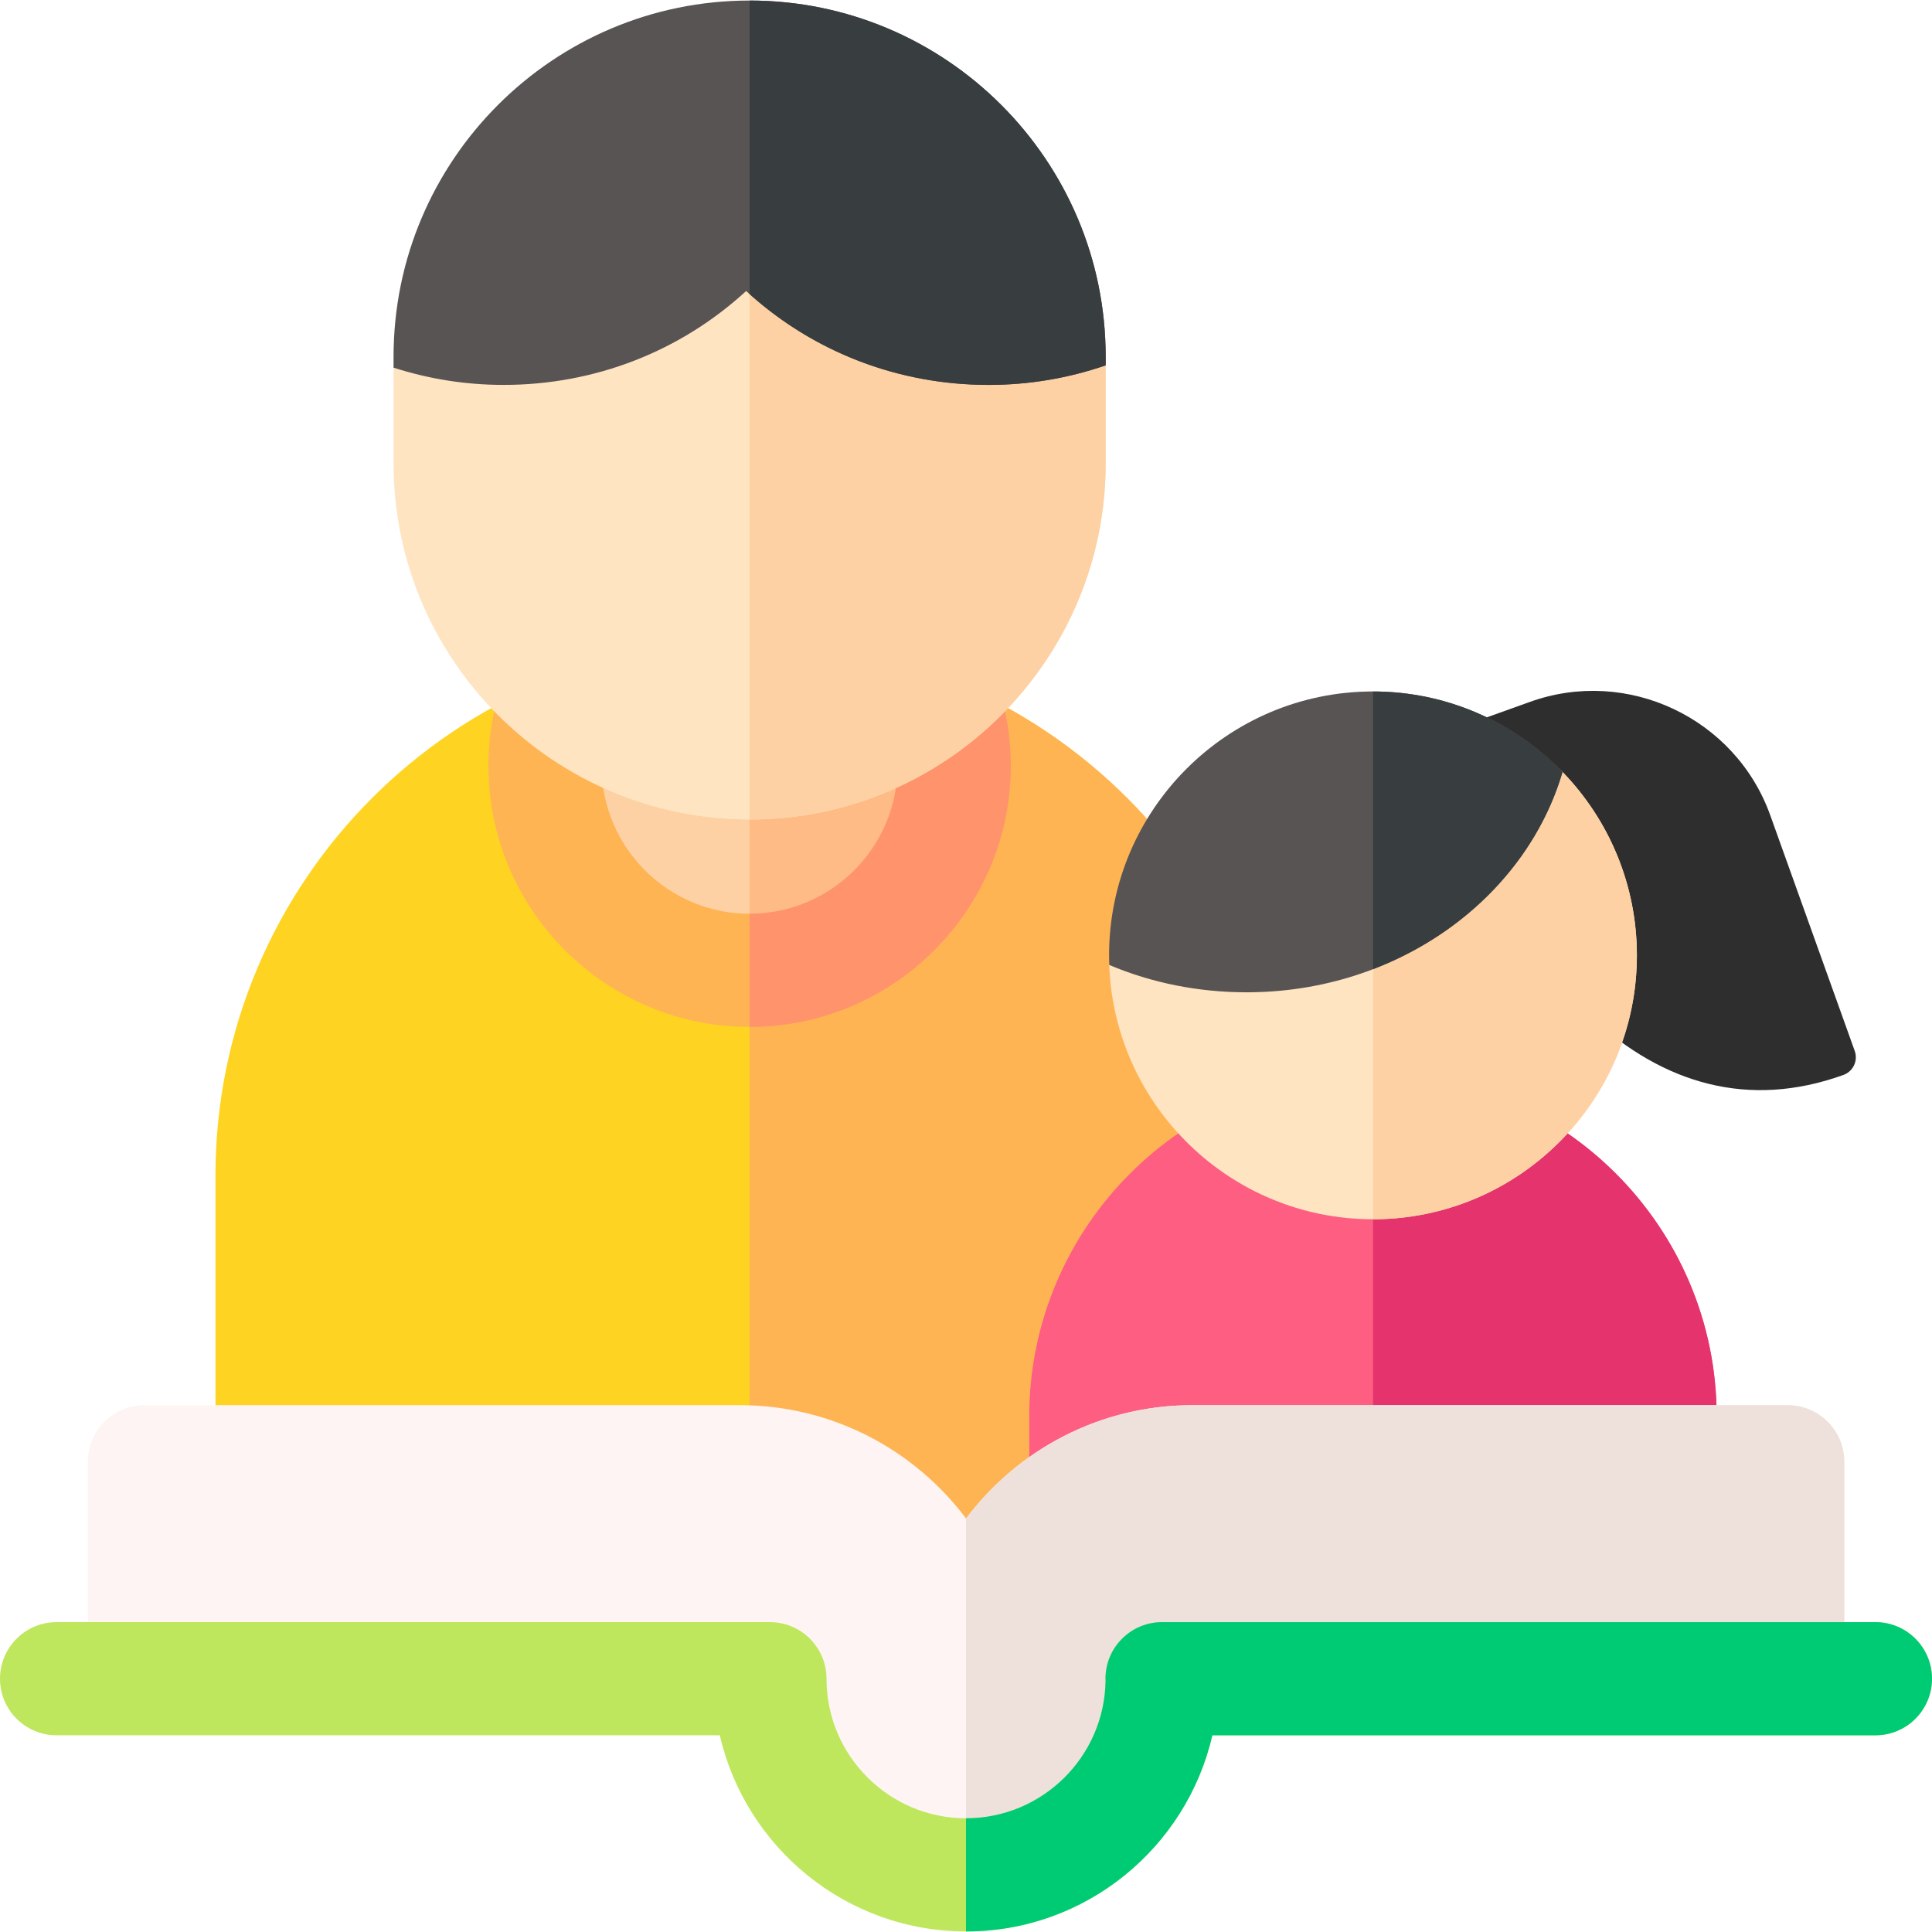 <svg id="Capa_1" enable-background="new 0 0 512.133 512.133" height="512" viewBox="0 0 512.133 512.133" width="512" xmlns="http://www.w3.org/2000/svg"><g><path clip-rule="evenodd" d="m421.771 269.65c19.206 17.691 41.753 24.303 66.769 15.337 2.65-.887 4.053-3.778 3.11-6.408l-22.398-62.487c-9.236-25.766-37.873-39.291-63.638-30.055l-18.83 6.749z" fill="#2e2e2e" fill-rule="evenodd"/><path d="m198.708 170.016c-78.074 0-141.592 63.518-141.592 141.591v93.494c0 8.284 6.716 15 15 15h253.184c8.284 0 15-6.716 15-15v-93.494c0-78.074-63.518-141.591-141.592-141.591z" fill="#ffd321"/><path d="m198.708 170.016v250.085h126.592c8.284 0 15-6.716 15-15v-93.494c0-78.074-63.518-141.591-141.592-141.591z" fill="#ffb454"/><path d="m363.941 284.379c-50.239 0-91.111 40.873-91.111 91.112v12.432c0 8.278 6.706 14.991 14.984 15l152.224.157h.016c3.976 0 7.788-1.578 10.602-4.388 2.816-2.814 4.398-6.631 4.398-10.612v-12.589c0-50.239-40.873-91.112-91.113-91.112z" fill="#fd5e81"/><path d="m363.97 284.38v118.622l76.068.079h.016c3.976 0 7.788-1.578 10.602-4.388 2.816-2.814 4.398-6.631 4.398-10.612v-12.589c0-50.231-40.858-91.097-91.084-91.112z" fill="#e4336d"/><circle clip-rule="evenodd" cx="198.708" cy="202.979" fill="#fdd1a3" fill-rule="evenodd" r="54.241"/><path clip-rule="evenodd" d="m198.708 148.738v108.481c29.956 0 54.24-24.284 54.24-54.241 0-29.956-24.284-54.24-54.24-54.24z" fill="#ffbb85" fill-rule="evenodd"/><path d="m294.038 255.799c1.347 37.396 32.19 67.404 69.909 67.404 38.573 0 69.955-31.382 69.955-69.955 0-18.871-7.51-36.02-19.699-48.616-12.726-13.152-120.195 50.32-120.165 51.167z" fill="#ffe4c1"/><path d="m414.203 204.632c-5.273-5.449-26.815 2.26-50.233 13.215v105.355c38.563-.013 69.932-31.389 69.932-69.954 0-18.871-7.51-36.02-19.699-48.616z" fill="#fdd1a3"/><path d="m198.708 272.219c-38.18 0-69.241-31.061-69.241-69.241s31.062-69.241 69.241-69.241 69.24 31.061 69.24 69.241-31.06 69.241-69.24 69.241zm0-108.481c-21.638 0-39.241 17.604-39.241 39.241s17.604 39.241 39.241 39.241 39.24-17.604 39.24-39.241-17.603-39.241-39.24-39.241z" fill="#ffb454"/><path d="m198.708 133.738v30c21.637 0 39.24 17.604 39.24 39.241s-17.604 39.241-39.24 39.241v30c38.18 0 69.24-31.061 69.24-69.241s-31.06-69.241-69.24-69.241z" fill="#ff936b"/><path d="m414.19 204.644c-12.727-13.152-30.54-21.352-50.243-21.352-38.573 0-69.955 31.382-69.955 69.956 0 .855.034 1.703.065 2.551 11.295 4.758 23.611 7.24 36.394 7.24 40.056 0 73.846-24.809 83.739-58.395z" fill="#595454"/><path d="m104.326 94.525v28.325c0 52.042 42.34 94.381 94.382 94.381s94.382-42.339 94.382-94.381v-28.325c0-52.042-188.764-52.042-188.764 0z" fill="#ffe4c1"/><path d="m198.708 55.493v161.738c52.042 0 94.382-42.339 94.382-94.381v-28.325c0-26.021-47.191-39.032-94.382-39.032z" fill="#fdd1a3"/><path d="m198.708.143c-52.042 0-94.382 42.339-94.382 94.382v2.933c9.396 3.021 19.176 4.573 29.17 4.573 24.229 0 46.879-8.905 64.29-24.885 17.411 15.98 40.061 24.885 64.29 24.885 10.638 0 21.053-1.756 31.014-5.183v-2.323c0-52.042-42.34-94.382-94.382-94.382z" fill="#595454"/><path d="m407.619 442.611v-.234h81.274v-54.894c0-8.284-6.716-15-15-15h-157.808c-24.507 0-46.306 11.814-60 30.047-13.694-18.233-35.493-30.047-60-30.047h-157.809c-8.284 0-15 6.716-15 15v54.998h115.511v.13h65.504c-1.756 4.078-2.717 8.454-2.717 13.036 0 22.796 23.438 40.653 53.357 40.653 29.921 0 53.358-17.857 53.358-40.653 0-4.582-.961-8.958-2.717-13.036z" fill="#fff4f4"/><path d="m473.894 372.484h-157.809c-24.507 0-46.306 11.814-60 30.047-.006-.008-.012-.016-.019-.024v93.772c29.374-.447 52.224-18.126 52.224-40.632 0-4.582-.961-8.958-2.717-13.036h102.046v-.234h81.274v-54.894c.001-8.284-6.715-14.999-14.999-14.999z" fill="#eee1dc"/><path d="m497.133 429.994h-189.091c-8.284 0-15 6.716-15 15 0 .169.02.334.025.502-.271 20.167-16.751 36.493-36.982 36.493-20.399 0-36.995-16.596-36.995-36.995 0-8.284-6.716-15-15-15h-189.09c-8.284 0-15 6.716-15 15s6.716 15 15 15h175.804c6.832 29.74 33.497 51.995 65.281 51.995s58.449-22.255 65.281-51.995h175.767c8.284 0 15-6.716 15-15s-6.716-15-15-15z" fill="#bee75e"/><path d="m497.133 429.994h-189.091c-8.284 0-15 6.716-15 15 0 .169.02.334.025.502-.271 20.167-16.751 36.493-36.982 36.493-.006 0-.012 0-.019 0v30h.019c31.784 0 58.449-22.255 65.281-51.995h175.767c8.284 0 15-6.716 15-15s-6.716-15-15-15z" fill="#00cb75"/><g fill="#383d40"><path d="m198.708.143v77.811c17.287 15.462 39.559 24.078 63.368 24.078 10.638 0 21.053-1.756 31.014-5.183v-2.323c0-52.043-42.34-94.383-94.382-94.383z"/><path d="m363.97 183.293v73.602c24.47-9.359 43.261-28.626 50.22-52.251-12.721-13.146-30.526-21.345-50.22-21.351z"/></g></g></svg>